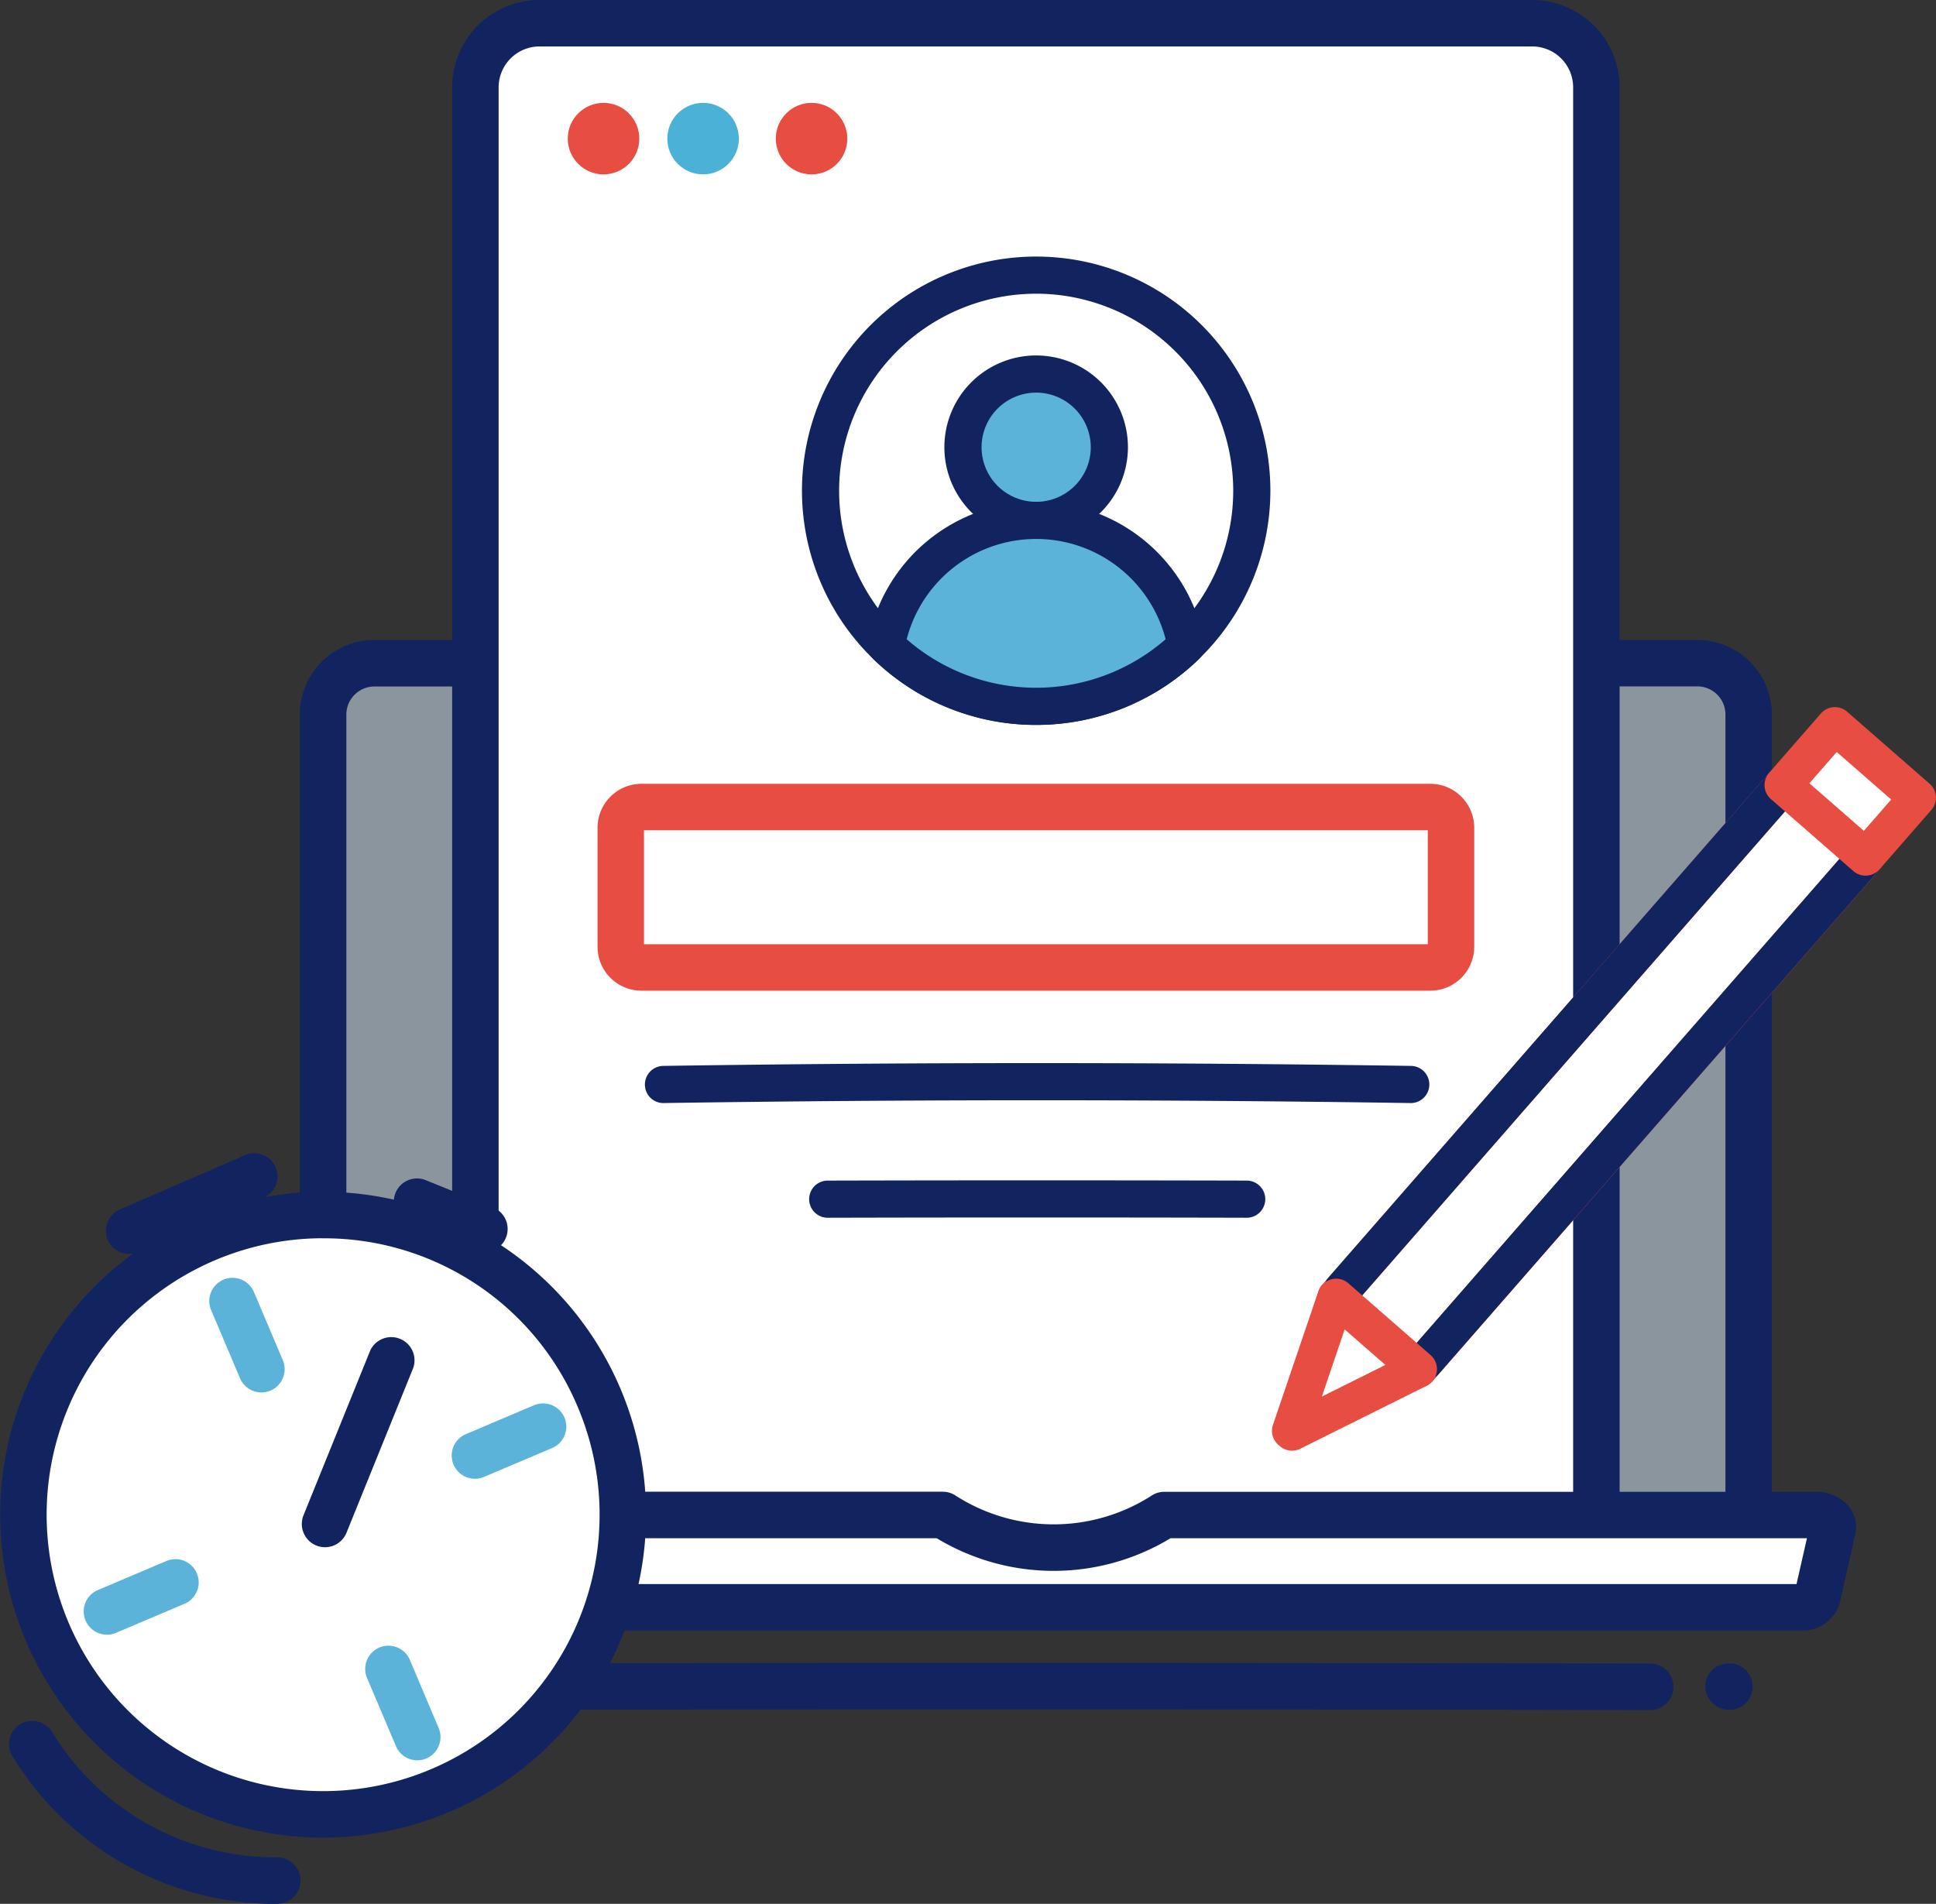 <svg xmlns="http://www.w3.org/2000/svg" width="94.566" height="93.007" viewBox="0 0 94.566 93.007">
    <rect x="0" y="0" width="94.566" height="93.007" fill="#333333" stroke="none"/>
    <g transform="translate(-170.16 -238.412)">
        <path data-name="Path 5309" d="M263.1 330.2a1.163 1.163 0 0 1-1.155-.952 1.1 1.1 0 0 1 .887-1.288l.113-.018a1.134 1.134 0 1 1 .316 2.247 1.087 1.087 0 0 1-.161.011z" transform="translate(-8.465 -8.257)" style="fill:#11245f"/>
        <path data-name="Path 5310" d="M252.428 330.207c-21.013-.044-42.337-.044-63.379 0a1.135 1.135 0 0 1 0-2.269c21.045-.045 42.372-.045 63.39 0a1.135 1.135 0 0 1 0 2.269z" transform="translate(-1.637 -8.255)" style="fill:#11245f"/>
        <g data-name="Group 3286" transform="translate(184.808 269.675)">
            <rect data-name="Rectangle 5100" width="69.632" height="45.474" rx="2.759" transform="translate(1.135 1.135)" style="fill:#c2d3e2;opacity:.61"/>
            <path data-name="Path 5311" d="M254.559 320.6h-64.623a3.644 3.644 0 0 1-3.64-3.64v-40.468a3.644 3.644 0 0 1 3.64-3.64h64.622a3.644 3.644 0 0 1 3.639 3.64v40.463a3.644 3.644 0 0 1-3.638 3.645zm-64.622-45.474a1.372 1.372 0 0 0-1.371 1.371v40.463a1.372 1.372 0 0 0 1.371 1.371h64.622a1.372 1.372 0 0 0 1.37-1.371v-40.468a1.372 1.372 0 0 0-1.37-1.371z" transform="translate(-186.296 -272.852)" style="fill:#11245f"/>
        </g>
        <g data-name="Group 3287" transform="translate(192.246 238.412)">
            <rect data-name="Rectangle 5101" width="54.757" height="76.183" rx="3.445" transform="translate(1.135 1.134)" style="fill:#fff"/>
            <path data-name="Path 5312" d="M247.253 316.864h-48.5a4.268 4.268 0 0 1-4.263-4.262v-69.928a4.267 4.267 0 0 1 4.263-4.262h48.5a4.267 4.267 0 0 1 4.263 4.262V312.6a4.267 4.267 0 0 1-4.263 4.264zm-48.5-76.183a2 2 0 0 0-1.993 1.993V312.6a2 2 0 0 0 1.993 1.993h48.5a2 2 0 0 0 1.993-1.993v-69.926a2 2 0 0 0-1.993-1.993z" transform="translate(-194.49 -238.412)" style="fill:#11245f"/>
        </g>
        <g data-name="Group 3288">
            <path data-name="Path 5313" d="M217.4 319.942h-33.573c-.5 0-.89.319-.81.67l.763 3.353a.786.786 0 0 0 .809.487H259.3a.786.786 0 0 0 .81-.487l.762-3.353c.08-.351-.3-.67-.81-.67h-31.84a9.954 9.954 0 0 1-10.822 0z" transform="translate(-1.185 -7.52)" style="fill:#fff"/>
            <path data-name="Path 5314" d="M259.183 325.472h-74.71a1.886 1.886 0 0 1-1.916-1.371l-.763-3.353a1.572 1.572 0 0 1 .314-1.333 2.047 2.047 0 0 1 1.6-.723h33.575a1.137 1.137 0 0 1 .578.158 8.859 8.859 0 0 0 9.669 0 1.133 1.133 0 0 1 .573-.155h31.839a2.049 2.049 0 0 1 1.6.722 1.573 1.573 0 0 1 .314 1.334l-.756 3.349a1.886 1.886 0 0 1-1.917 1.372zm-74.5-2.269h74.3l.509-2.241h-31.083a11.022 11.022 0 0 1-11.425 0h-32.813z" transform="translate(-1.07 -7.405)" style="fill:#11245f"/>
        </g>
        <path data-name="Path 5315" d="M242.264 297.576h-.014c-12.09-.182-24.36-.182-36.466 0a.9.9 0 0 1-.921-.894.908.908 0 0 1 .894-.921c12.124-.182 24.411-.182 36.52 0a.908.908 0 0 1-.014 1.816z" transform="translate(-3.201 -5.277)" style="fill:#11245f"/>
        <path data-name="Path 5316" d="M235.089 303.761c-6.825-.017-13.68-.017-20.514 0a.908.908 0 0 1 0-1.815c6.836-.017 13.7-.017 20.524 0a.908.908 0 0 1 0 1.815z" transform="translate(-4.013 -5.859)" style="fill:#11245f"/>
        <path data-name="Path 5317" d="M224.753 275.1a11.44 11.44 0 1 1 11.44-11.44 11.452 11.452 0 0 1-11.44 11.44zm0-21.065a9.625 9.625 0 1 0 9.625 9.625 9.635 9.635 0 0 0-9.625-9.626z" transform="translate(-3.98 -1.274)" style="fill:#11245f"/>
        <g data-name="Group 3289" transform="translate(216.29 255.777)">
            <circle data-name="Ellipse 380" cx="3.575" cy="3.575" r="3.575" transform="translate(.907 .908)" style="fill:#5bb3d9"/>
            <path data-name="Path 5318" d="M225.459 266.507a4.483 4.483 0 1 1 4.483-4.482 4.487 4.487 0 0 1-4.483 4.482zm0-7.15a2.667 2.667 0 1 0 2.668 2.668 2.671 2.671 0 0 0-2.668-2.669z" transform="translate(-220.977 -257.541)" style="fill:#11245f"/>
        </g>
        <g data-name="Group 3290">
            <path data-name="Path 5319" d="M225.171 275.5a10.5 10.5 0 0 0 7.322-2.961 7.439 7.439 0 0 0-14.643 0 10.5 10.5 0 0 0 7.321 2.961z" transform="translate(-4.399 -2.583)" style="fill:#5bb3d9"/>
            <path data-name="Path 5320" d="M225.079 276.317a11.384 11.384 0 0 1-7.953-3.217.91.91 0 0 1-.262-.812 8.347 8.347 0 0 1 16.43 0 .91.91 0 0 1-.262.812 11.384 11.384 0 0 1-7.953 3.217zm-6.324-4.186a9.623 9.623 0 0 0 12.649 0 6.532 6.532 0 0 0-12.649 0z" transform="translate(-4.307 -2.491)" style="fill:#11245f"/>
        </g>
        <g data-name="Group 3291" transform="translate(199.347 276.706)">
            <rect data-name="Rectangle 5102" width="40.554" height="7.837" rx="1.112" transform="translate(1.135 1.135)" style="fill:#fff"/>
            <path data-name="Path 5321" d="M242.992 290.7h-38.535a2.146 2.146 0 0 1-2.144-2.143v-5.819a2.147 2.147 0 0 1 2.144-2.144h38.535a2.147 2.147 0 0 1 2.144 2.144v5.819a2.146 2.146 0 0 1-2.144 2.143zm-38.41-2.269h38.285v-5.567h-38.285z" transform="translate(-202.313 -280.597)" style="fill:#e84d42"/>
        </g>
        <g data-name="Group 3295">
            <g data-name="Group 3292" transform="translate(170.16 296.637)">
                <circle data-name="Ellipse 381" cx="14.64" cy="14.64" r="14.64" transform="translate(1.143 1.135)" style="fill:#fff"/>
                <path data-name="Path 5322" d="M185.964 334.1a15.774 15.774 0 1 1 6.134-1.25 15.8 15.8 0 0 1-6.134 1.25zm-.04-29.28a13.505 13.505 0 1 0 12.454 8.236 13.437 13.437 0 0 0-12.454-8.233z" transform="translate(-170.16 -302.554)" style="fill:#11245f"/>
            </g>
            <g data-name="Group 3293">
                <path data-name="Path 5323" d="M192.358 332.578a1.134 1.134 0 0 1-1.045-.693l-1.411-3.328a1.135 1.135 0 0 1 2.09-.886L193.4 331a1.136 1.136 0 0 1-1.045 1.578z" transform="translate(-1.813 -8.17)" style="fill:#5bb3d9"/>
                <path data-name="Path 5324" d="M183.969 312.779a1.135 1.135 0 0 1-1.046-.693l-1.411-3.328a1.135 1.135 0 0 1 2.09-.886l1.411 3.329a1.136 1.136 0 0 1-1.044 1.578z" transform="translate(-1.039 -6.343)" style="fill:#5bb3d9"/>
                <path data-name="Path 5325" d="M176.995 305.4a1.135 1.135 0 0 1-.452-2.177l6.072-2.633a1.135 1.135 0 1 1 .9 2.082l-6.072 2.633a1.136 1.136 0 0 1-.448.095z" transform="translate(-.526 -5.727)" style="fill:#11245f"/>
                <path data-name="Path 5326" d="M195.769 305.429a1.136 1.136 0 0 1-.426-.083l-3.351-1.356a1.135 1.135 0 0 1 .852-2.1l3.351 1.356a1.135 1.135 0 0 1-.426 2.187z" transform="translate(-1.948 -5.848)" style="fill:#11245f"/>
            </g>
            <g data-name="Group 3294">
                <path data-name="Path 5327" d="M195.6 317.622a1.135 1.135 0 0 1-.443-2.18l3.328-1.411a1.135 1.135 0 0 1 .886 2.09l-3.329 1.41a1.121 1.121 0 0 1-.442.091z" transform="translate(-2.241 -6.968)" style="fill:#5bb3d9"/>
                <path data-name="Path 5328" d="M175.8 326.012a1.135 1.135 0 0 1-.444-2.18l3.329-1.411a1.135 1.135 0 1 1 .885 2.09l-3.328 1.411a1.138 1.138 0 0 1-.442.09z" transform="translate(-.415 -7.742)" style="fill:#5bb3d9"/>
            </g>
            <path data-name="Path 5329" d="M187.533 320.63a1.136 1.136 0 0 1-1.051-1.561l3.262-8.055a1.135 1.135 0 0 1 2.1.852l-3.261 8.055a1.136 1.136 0 0 1-1.05.709z" transform="translate(-1.497 -6.632)" style="fill:#11245f"/>
            <path data-name="Path 5330" d="M183.5 339.962a15.075 15.075 0 0 1-12.682-7.2 1.135 1.135 0 1 1 1.928-1.2 12.78 12.78 0 0 0 10.956 6.128 1.135 1.135 0 1 1 .039 2.269c-.077.003-.158.003-.241.003z" transform="translate(-.045 -8.543)" style="fill:#11245f"/>
        </g>
        <g data-name="Group 3298">
            <g data-name="Group 3296">
                <path data-name="Path 5331" d="m263.666 280.665-21.843 25.011-2.218 6.532.071.062 6.174-3.077 21.843-25.011" transform="translate(-6.405 -3.897)" style="fill:#fff"/>
                <path data-name="Path 5332" d="M239.584 313.086a.91.91 0 0 1-.6-.225l-.071-.062a.909.909 0 0 1-.261-.975l2.219-6.532a.912.912 0 0 1 .175-.3l21.843-25.012a.908.908 0 0 1 1.368 1.195l-21.725 24.875-1.491 4.392 4.151-2.068 21.725-24.876a.908.908 0 1 1 1.368 1.194L246.442 309.7a.894.894 0 0 1-.279.215l-6.175 3.077a.912.912 0 0 1-.404.094z" transform="translate(-6.313 -3.805)" style="fill:#e84d42"/>
            </g>
            <path data-name="Path 5333" d="M242.288 306.146a.907.907 0 0 1-.684-1.5l21.542-24.667a.908.908 0 0 1 1.368 1.195l-21.542 24.666a.9.9 0 0 1-.684.306z" transform="translate(-6.569 -3.805)" style="fill:#11245f"/>
            <path data-name="Path 5334" d="M246.73 310.015a.908.908 0 0 1-.684-1.505l21.537-24.659a.908.908 0 1 1 1.368 1.194L247.414 309.7a.907.907 0 0 1-.684.315z" transform="translate(-6.979 -4.162)" style="fill:#11245f"/>
            <g data-name="Group 3297">
                <path data-name="Rectangle 5103" transform="rotate(-48.868 433.216 -144.734)" style="fill:#fff" d="M0 0h3.846v5.347H0z"/>
                <path data-name="Path 5335" d="M270.046 284.7a.9.9 0 0 1-.6-.224l-4.027-3.517a.908.908 0 0 1-.087-1.281l2.53-2.9a.907.907 0 0 1 1.281-.086l4.027 3.517a.907.907 0 0 1 .086 1.281l-2.53 2.9a.9.9 0 0 1-.68.31zm-2.746-4.511 2.66 2.322 1.335-1.529-2.66-2.323z" transform="translate(-8.758 -3.511)" style="fill:#e84d42"/>
            </g>
            <path data-name="Path 5336" d="M245.983 312.55a.907.907 0 0 1-.6-.223l-4.027-3.518a.908.908 0 0 1 1.194-1.368l4.028 3.518a.908.908 0 0 1-.6 1.591z" transform="translate(-6.538 -6.347)" style="fill:#e84d42"/>
        </g>
        <circle data-name="Ellipse 382" cx="1.747" cy="1.747" r="1.747" transform="translate(197.893 243.437)" style="fill:#e84d42"/>
        <circle data-name="Ellipse 383" cx="1.747" cy="1.747" r="1.747" transform="translate(202.756 243.437)" style="fill:#4cb1d7"/>
        <circle data-name="Ellipse 384" cx="1.747" cy="1.747" r="1.747" transform="translate(208.054 243.437)" style="fill:#e84d42"/>
    </g>
</svg>
